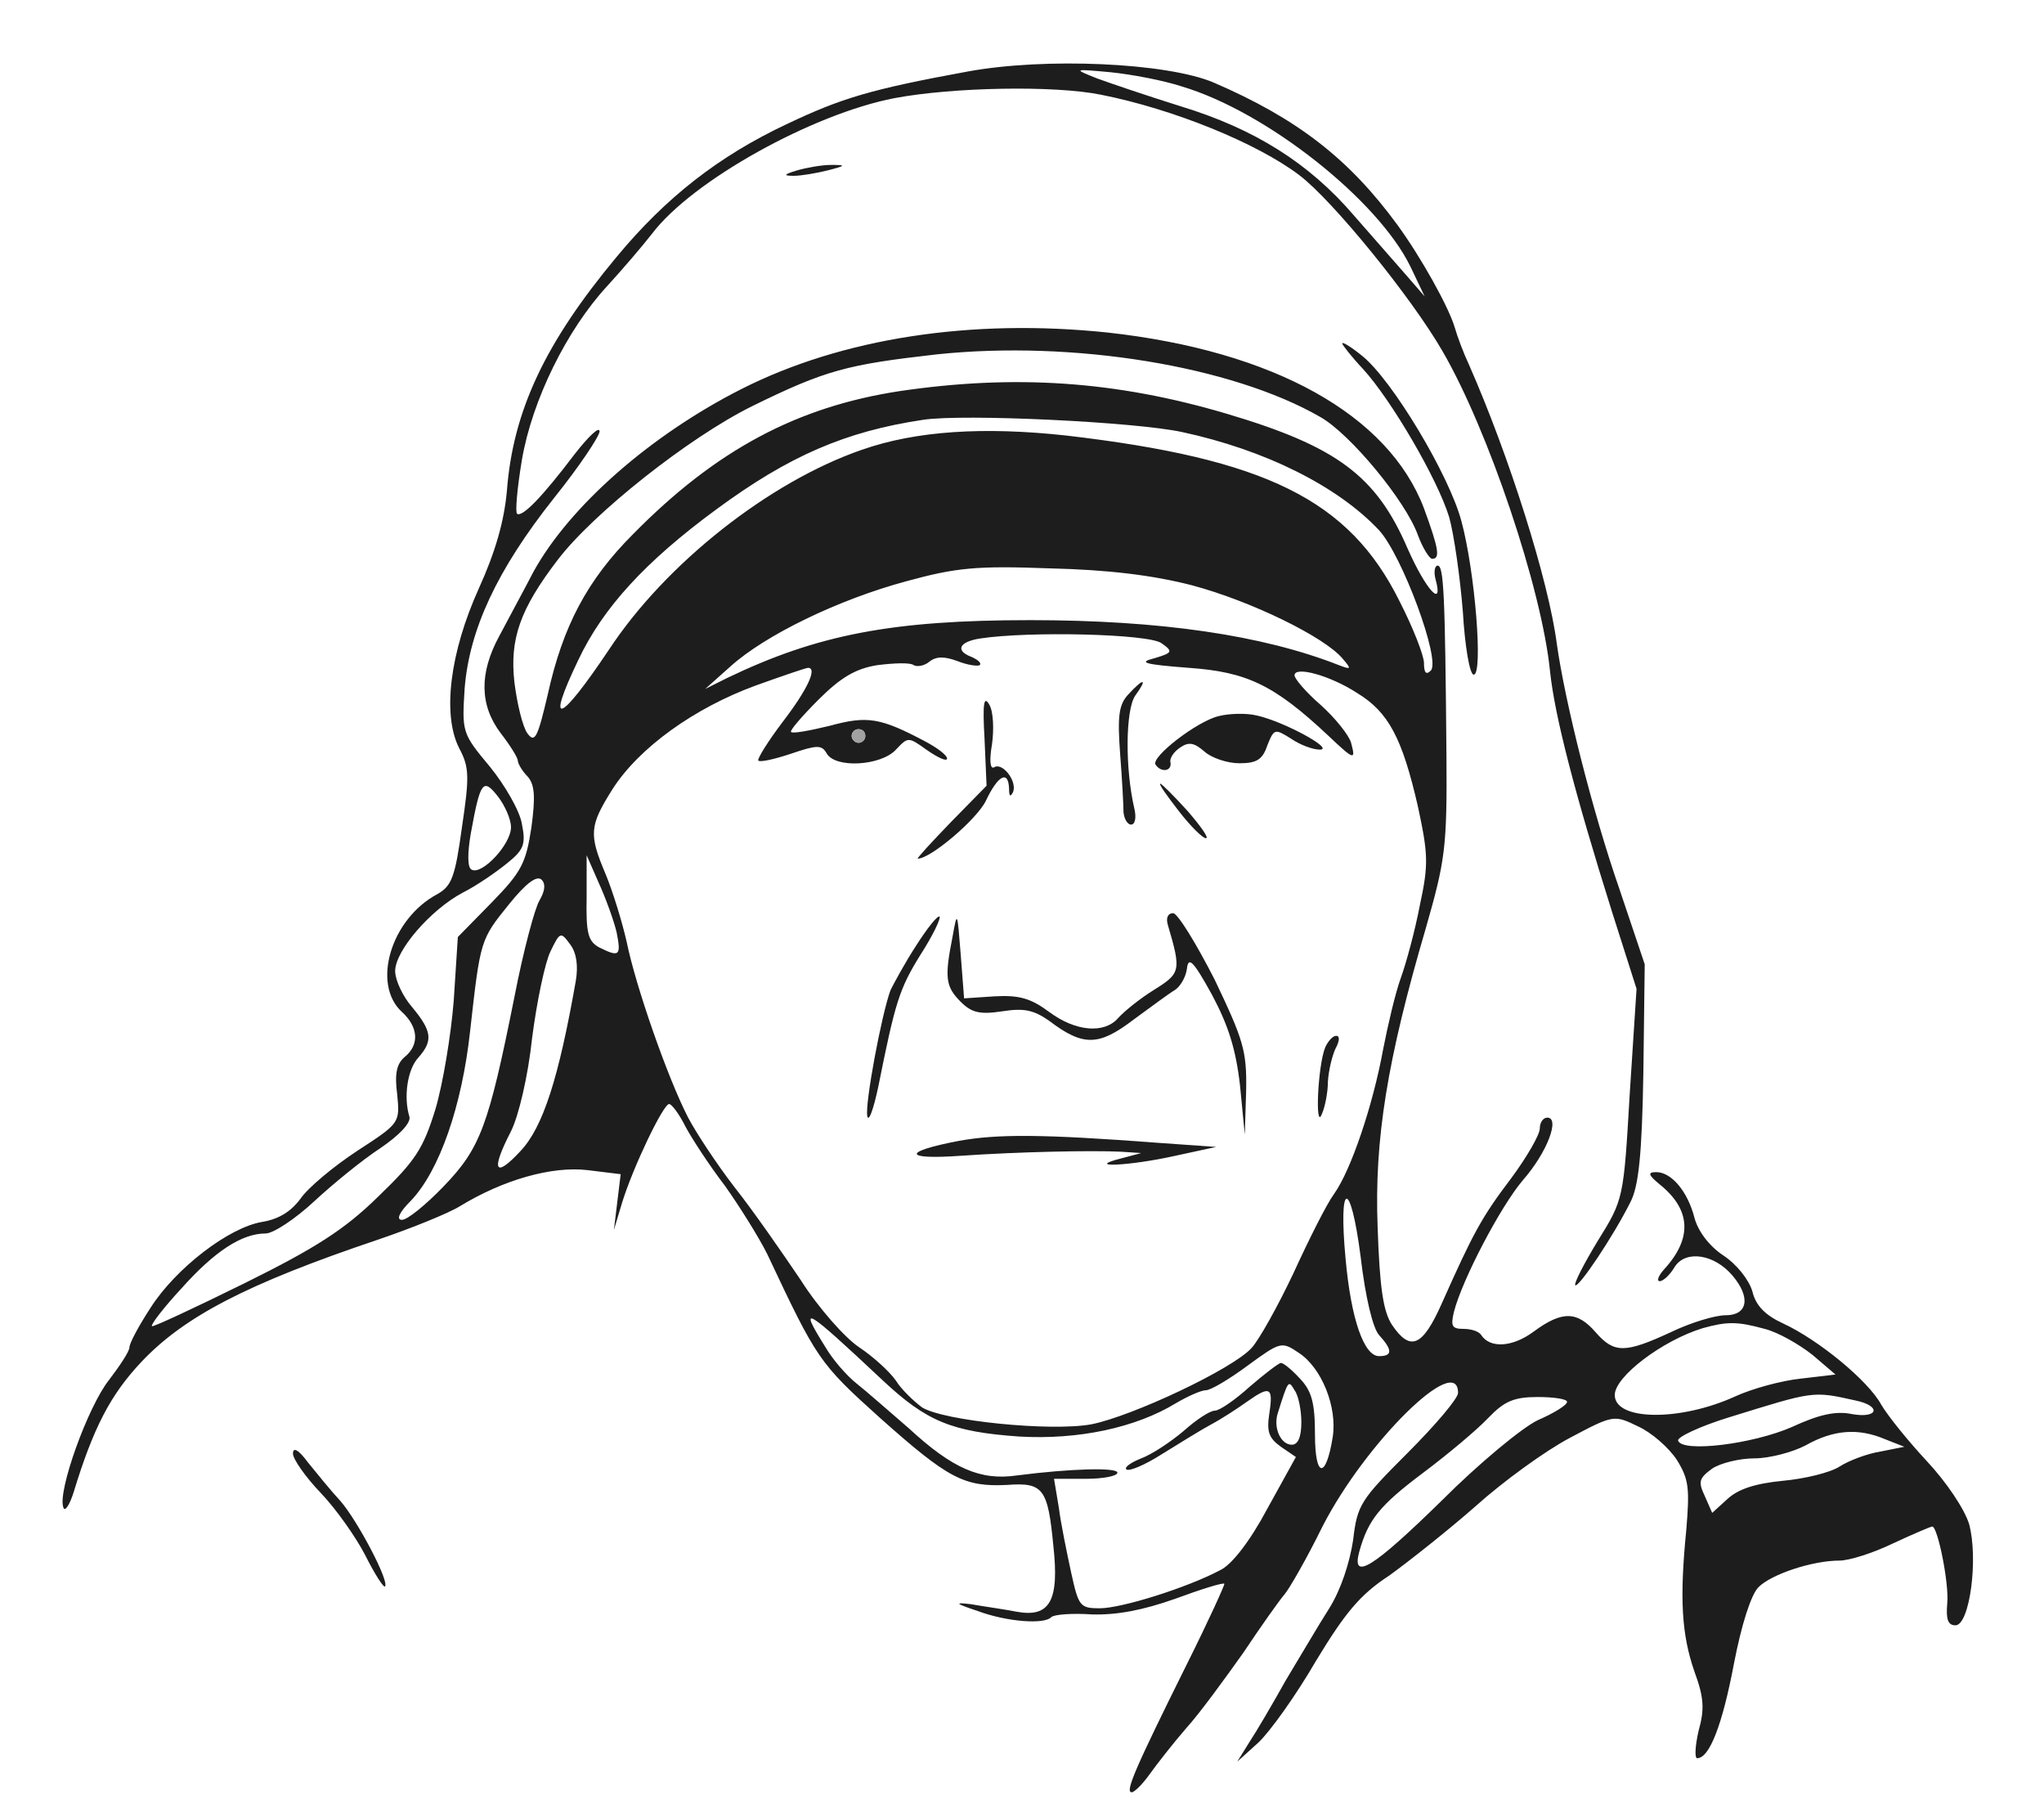 <?xml version="1.0" encoding="UTF-8"?>
<!--?xml version="1.0" standalone="no"?-->
<svg xmlns="http://www.w3.org/2000/svg" version="1.0" width="300pt" height="266pt" viewBox="0 0 300 266" preserveAspectRatio="xMidYMid meet">
  <g transform="translate(0,266) scale(0.1,-0.1)" fill="#1D1D1D" stroke="none">
    <path d="M1420 2555 c-142 -26 -185 -39 -265 -77 -100 -47 -178 -108 -250 -195 -105 -126 -152 -226 -161 -343 -4 -45 -17 -90 -41 -143 -43 -95 -54 -186 -29 -235 15 -28 15 -42 4 -116 -10 -73 -15 -86 -36 -98 -68 -36 -97 -132 -52 -173 24 -22 26 -48 4 -66 -12 -10 -15 -25 -11 -55 4 -42 4 -42 -59 -83 -35 -23 -72 -54 -83 -70 -14 -19 -32 -30 -56 -34 -49 -8 -127 -68 -164 -126 -17 -26 -31 -52 -31 -58 0 -6 -14 -27 -30 -48 -31 -39 -76 -164 -67 -187 2 -7 9 3 15 22 29 95 54 143 99 191 63 67 155 115 348 180 50 17 104 39 120 49 64 39 135 59 187 53 l49 -6 -5 -41 -5 -41 12 40 c16 52 60 144 69 145 4 0 15 -15 24 -33 9 -17 35 -57 58 -87 22 -31 50 -76 62 -100 73 -155 76 -160 166 -241 100 -89 123 -101 186 -98 53 4 60 -5 68 -89 9 -81 -5 -106 -54 -97 -21 4 -50 8 -67 11 -25 3 -23 1 10 -10 43 -16 98 -20 108 -9 4 4 31 6 60 4 36 -1 74 6 122 23 38 14 70 24 72 22 1 -1 -23 -54 -55 -118 -77 -155 -91 -188 -81 -188 4 0 16 12 26 26 10 14 34 45 54 68 20 22 57 73 84 111 26 39 53 77 60 85 7 8 33 53 56 100 63 123 199 257 199 196 0 -8 -33 -47 -74 -88 -69 -69 -74 -76 -80 -128 -5 -33 -18 -73 -35 -100 -16 -25 -44 -73 -64 -106 -19 -34 -43 -75 -53 -90 l-18 -29 31 28 c17 16 55 69 84 119 43 71 65 98 108 126 29 21 86 66 127 102 40 36 102 81 138 100 64 34 65 34 100 17 20 -9 45 -31 57 -49 18 -29 19 -42 14 -103 -10 -101 -7 -153 12 -208 14 -38 15 -55 6 -87 -5 -22 -6 -40 -2 -40 18 0 37 49 54 139 11 57 25 101 36 112 19 19 79 39 119 39 14 0 49 11 78 25 30 14 56 25 58 25 8 0 25 -84 22 -113 -2 -23 1 -32 12 -32 21 0 34 98 20 149 -7 22 -33 61 -62 92 -27 29 -57 66 -67 83 -19 35 -92 95 -144 119 -26 12 -40 26 -45 47 -5 17 -23 40 -43 53 -21 14 -37 36 -42 55 -10 39 -34 67 -56 67 -13 0 -12 -4 5 -18 46 -37 48 -79 7 -124 -9 -10 -12 -18 -7 -18 5 0 15 9 22 21 16 25 58 19 85 -13 27 -32 22 -58 -10 -58 -16 0 -52 -11 -81 -25 -67 -31 -83 -31 -110 0 -27 31 -49 32 -91 1 -31 -23 -64 -25 -77 -5 -3 5 -14 9 -26 9 -17 0 -19 4 -14 25 12 47 68 154 101 193 36 41 55 92 36 92 -6 0 -11 -7 -11 -16 0 -9 -19 -42 -42 -73 -44 -58 -56 -81 -102 -184 -28 -63 -46 -71 -73 -31 -13 20 -18 55 -21 143 -5 129 14 246 71 440 28 98 31 117 30 251 -2 241 -4 280 -13 280 -4 0 -6 -9 -3 -20 12 -44 -14 -16 -41 45 -46 107 -104 150 -266 198 -162 48 -311 58 -480 33 -150 -23 -269 -86 -391 -210 -67 -67 -103 -135 -125 -235 -15 -64 -19 -72 -30 -57 -7 10 -15 43 -19 75 -7 63 8 107 64 180 52 68 192 179 285 225 108 53 139 61 271 76 200 21 433 -17 563 -92 44 -25 125 -123 143 -173 7 -19 17 -35 21 -35 12 0 10 14 -12 74 -52 137 -220 231 -464 258 -200 21 -390 -8 -538 -83 -134 -68 -252 -172 -305 -268 -15 -29 -38 -71 -50 -94 -30 -55 -29 -102 2 -143 14 -18 25 -36 25 -40 0 -4 6 -15 14 -23 11 -12 12 -30 6 -75 -8 -52 -14 -65 -58 -110 l-50 -51 -6 -93 c-4 -51 -16 -123 -27 -160 -18 -58 -29 -75 -84 -128 -49 -48 -91 -75 -196 -127 -73 -36 -135 -65 -136 -63 -2 2 17 27 43 55 49 55 89 81 124 81 11 0 43 21 71 47 28 26 71 61 97 78 28 19 45 37 43 46 -9 29 -3 70 13 87 22 25 20 39 -9 74 -14 16 -25 40 -25 53 0 30 52 90 99 115 20 10 49 30 65 43 25 20 28 28 22 58 -3 19 -25 57 -47 84 -41 49 -41 51 -37 115 7 86 47 173 131 279 37 46 67 91 67 98 0 8 -16 -7 -37 -34 -47 -62 -76 -92 -84 -87 -3 2 0 37 7 79 15 88 66 191 125 255 22 24 52 59 66 77 59 78 236 176 356 199 85 16 234 19 303 5 106 -21 229 -71 291 -118 50 -38 165 -180 210 -258 67 -115 146 -349 158 -470 7 -66 36 -178 91 -353 l36 -113 -10 -154 c-9 -154 -9 -155 -47 -216 -20 -33 -35 -62 -33 -65 5 -4 56 72 81 122 12 23 17 69 19 190 l2 159 -37 110 c-40 115 -80 275 -92 360 -12 93 -70 276 -129 410 -8 17 -17 41 -21 55 -9 30 -49 102 -84 150 -71 97 -147 156 -270 209 -69 29 -247 37 -361 16z m315 -22 c124 -37 287 -166 335 -264 l21 -44 -26 30 c-15 17 -50 57 -78 89 -66 77 -146 127 -254 160 -48 15 -104 34 -123 41 -35 14 -35 14 20 9 30 -3 78 -12 105 -21z m0 -507 c121 -26 228 -79 289 -144 34 -37 91 -191 76 -206 -7 -7 -10 -3 -10 11 0 11 -16 52 -36 91 -74 149 -197 209 -490 243 -120 13 -219 7 -299 -21 -136 -47 -288 -167 -371 -293 -73 -109 -94 -117 -45 -15 36 76 98 144 203 221 106 78 189 114 303 131 59 9 311 -3 380 -18z m15 -225 c86 -23 195 -76 221 -108 13 -15 12 -16 -6 -9 -112 44 -262 66 -453 66 -202 0 -312 -21 -445 -85 l-32 -16 37 33 c51 46 158 98 258 125 73 20 103 23 210 19 86 -2 152 -10 210 -25z m-45 -85 c17 -12 16 -14 -11 -22 -24 -6 -15 -9 51 -14 85 -6 125 -25 204 -99 39 -37 41 -37 34 -11 -3 11 -23 36 -44 55 -22 19 -39 39 -39 44 0 14 52 0 92 -26 46 -28 66 -66 89 -166 15 -70 16 -85 3 -145 -7 -37 -20 -85 -28 -107 -8 -22 -19 -69 -26 -105 -15 -82 -47 -177 -72 -212 -11 -15 -37 -67 -59 -115 -23 -49 -51 -99 -62 -111 -28 -31 -175 -100 -235 -112 -59 -11 -218 5 -249 25 -12 9 -30 26 -38 39 -9 13 -33 35 -54 49 -21 14 -60 58 -86 99 -27 40 -70 102 -97 136 -27 35 -57 81 -68 102 -30 58 -77 193 -90 257 -7 31 -21 76 -31 100 -25 59 -24 71 10 125 39 61 120 119 210 152 39 14 74 26 77 26 14 0 -1 -32 -37 -79 -22 -29 -38 -55 -36 -57 2 -3 24 2 48 10 38 13 45 13 52 1 12 -23 80 -19 102 5 18 19 18 19 46 -1 16 -11 29 -17 29 -12 0 5 -15 16 -32 25 -66 35 -85 38 -140 23 -29 -7 -55 -12 -57 -9 -2 2 16 23 40 47 33 33 55 46 87 51 24 3 48 4 53 0 5 -3 16 -1 23 5 10 8 22 8 41 1 15 -6 30 -8 33 -6 3 3 -3 8 -12 12 -24 9 -19 22 12 27 71 11 249 7 267 -7z m-435 -136 c0 -5 -4 -10 -10 -10 -5 0 -10 5 -10 10 0 6 5 10 10 10 6 0 10 -4 10 -10z m-520 -134 c0 -25 -43 -71 -58 -62 -6 3 -6 24 -1 53 14 77 18 82 40 54 10 -13 19 -33 19 -45z m155 -154 c7 -35 4 -37 -26 -22 -16 9 -19 21 -18 73 l0 62 18 -41 c10 -22 22 -55 26 -72z m-113 47 c-7 -11 -24 -75 -37 -142 -38 -190 -50 -222 -104 -278 -26 -27 -53 -49 -61 -49 -9 0 -4 11 13 28 42 44 75 139 87 249 15 134 15 134 57 186 25 31 41 43 48 36 6 -6 5 -16 -3 -30z m53 -119 c-25 -142 -48 -214 -81 -249 -38 -41 -44 -29 -14 29 11 22 25 80 31 137 7 54 19 111 27 127 14 29 15 29 29 10 9 -12 12 -31 8 -54z m1179 -519 c20 -22 20 -31 0 -31 -22 0 -41 54 -49 142 -11 116 7 120 22 4 7 -60 18 -105 27 -115z m-729 -66 c65 -61 102 -76 201 -83 87 -5 171 13 230 49 17 10 37 19 44 19 7 0 34 16 61 36 48 35 50 36 75 19 34 -22 57 -80 50 -124 -10 -62 -26 -60 -26 4 0 47 -5 64 -22 82 -12 13 -24 23 -28 23 -3 0 -24 -16 -46 -35 -21 -19 -44 -35 -51 -35 -7 0 -27 -13 -46 -30 -19 -16 -46 -34 -62 -40 -15 -6 -25 -13 -22 -16 3 -4 27 6 52 22 26 16 58 36 73 44 15 8 38 23 52 33 34 24 39 22 33 -17 -4 -27 -1 -36 17 -49 l22 -15 -42 -76 c-25 -47 -52 -82 -69 -90 -49 -26 -145 -56 -177 -56 -29 0 -31 3 -42 53 -6 28 -15 71 -18 95 l-7 42 47 0 c25 0 46 4 46 9 0 8 -69 6 -147 -4 -54 -8 -95 10 -159 69 -29 25 -63 55 -77 66 -14 11 -35 35 -46 54 -40 64 -30 58 84 -49z m1295 75 c20 -5 51 -23 70 -38 l34 -29 -51 -6 c-29 -3 -72 -15 -96 -26 -81 -37 -177 -36 -177 2 0 27 70 80 129 98 36 10 51 10 91 -1z m-680 -137 c0 -22 -5 -33 -14 -33 -16 0 -27 24 -21 45 16 51 16 50 25 35 6 -8 10 -30 10 -47z m813 32 c39 -8 34 -27 -5 -20 -24 5 -49 -1 -88 -19 -57 -25 -161 -38 -167 -20 -2 5 32 21 74 34 126 39 123 39 186 25z m-423 -2 c0 -5 -20 -17 -43 -27 -23 -11 -86 -63 -141 -118 -100 -98 -133 -119 -121 -75 13 47 30 68 94 116 36 27 79 63 95 80 24 25 38 31 73 31 24 0 43 -3 43 -7z m467 -55 l28 -11 -35 -7 c-19 -3 -46 -13 -60 -22 -14 -9 -51 -18 -84 -21 -40 -4 -65 -12 -81 -27 l-22 -20 -11 25 c-10 21 -8 26 11 40 12 8 40 15 62 15 22 0 56 9 75 19 41 23 77 26 117 9z" id="node1" class="node" stroke-width="20"></path>
    <path d="M1656 1641 c-14 -15 -16 -32 -12 -87 3 -38 5 -77 5 -86 1 -10 6 -18 11 -18 6 0 8 10 5 23 -14 60 -13 145 1 166 19 26 13 27 -10 2z" id="node2" class="node" stroke-width="20"></path>
    <path d="M1445 1576 l3 -69 -52 -53 c-29 -30 -51 -54 -49 -54 19 0 87 58 100 85 18 38 33 45 34 18 0 -12 2 -13 6 -5 6 16 -16 44 -28 36 -6 -3 -7 11 -3 34 3 22 2 48 -4 58 -8 14 -10 2 -7 -50z" id="node3" class="node" stroke-width="20"></path>
    <path d="M1788 1609 c-32 -8 -99 -60 -92 -71 8 -12 24 -10 22 3 -2 6 5 16 14 22 13 9 21 7 36 -6 10 -9 33 -17 51 -17 25 0 34 5 41 26 10 25 11 25 35 10 13 -9 32 -16 42 -16 23 0 -52 41 -92 50 -16 4 -42 3 -57 -1z" id="node4" class="node" stroke-width="20"></path>
    <path d="M1730 1470 c17 -22 35 -40 40 -40 5 0 -8 18 -27 40 -20 22 -38 40 -40 40 -3 0 10 -18 27 -40z" id="node5" class="node" stroke-width="20"></path>
    <path d="M1345 1273 c-17 -26 -33 -56 -38 -66 -13 -35 -38 -168 -34 -185 2 -9 9 10 16 43 25 125 31 144 62 194 18 28 30 53 28 56 -3 2 -18 -17 -34 -42z" id="node7" class="node" stroke-width="20"></path>
    <path d="M1398 1285 c-12 -60 -10 -73 12 -95 16 -16 28 -19 61 -14 32 5 46 2 69 -14 50 -38 73 -37 124 2 26 19 53 39 60 43 8 5 16 18 18 31 2 19 9 13 37 -38 24 -45 35 -80 41 -133 l7 -72 2 65 c1 58 -4 74 -46 162 -27 53 -54 97 -61 98 -8 0 -11 -7 -8 -17 20 -68 19 -71 -21 -96 -21 -13 -44 -32 -52 -41 -20 -23 -62 -20 -101 9 -27 20 -44 25 -80 23 l-45 -3 -5 65 c-5 63 -5 64 -12 25z" id="node8" class="node" stroke-width="20"></path>
    <path d="M1945 1123 c-11 -27 -15 -123 -5 -98 5 11 9 33 9 48 1 16 6 37 11 48 6 11 7 19 1 19 -5 0 -12 -8 -16 -17z" id="node10" class="node" stroke-width="20"></path>
    <path d="M1408 986 c-84 -16 -83 -28 2 -22 87 6 192 8 235 6 l30 -2 -30 -8 c-55 -14 13 -11 80 4 l60 13 -85 6 c-171 13 -236 13 -292 3z" id="node12" class="node" stroke-width="20"></path>
    <path d="M1170 2410 c-20 -6 -21 -8 -5 -8 11 0 34 4 50 8 27 7 27 8 5 8 -14 0 -36 -4 -50 -8z" id="node16" class="node" stroke-width="20"></path>
    <path d="M1970 2156 c0 -2 14 -20 31 -38 41 -45 109 -161 126 -217 7 -25 16 -88 20 -138 3 -51 10 -93 16 -93 14 0 2 151 -18 225 -18 68 -102 208 -146 243 -16 13 -29 21 -29 18z" id="node17" class="node" stroke-width="20"></path>
    <path d="M430 527 c0 -8 18 -34 41 -58 22 -23 51 -64 65 -91 14 -28 27 -48 29 -46 7 7 -40 96 -65 125 -14 15 -35 41 -48 57 -14 19 -22 23 -22 13z" id="node18" class="node" stroke-width="20"></path>
  </g>
  <g transform="translate(0,266) scale(0.1,-0.1)" fill="#A1A1A1" stroke="none">
    <path d="M1250 1580 c0 -5 5 -10 10 -10 6 0 10 5 10 10 0 6 -4 10 -10 10 -5 0 -10 -4 -10 -10z" id="node24" class="node" stroke-width="20"></path>
  </g>
</svg>
